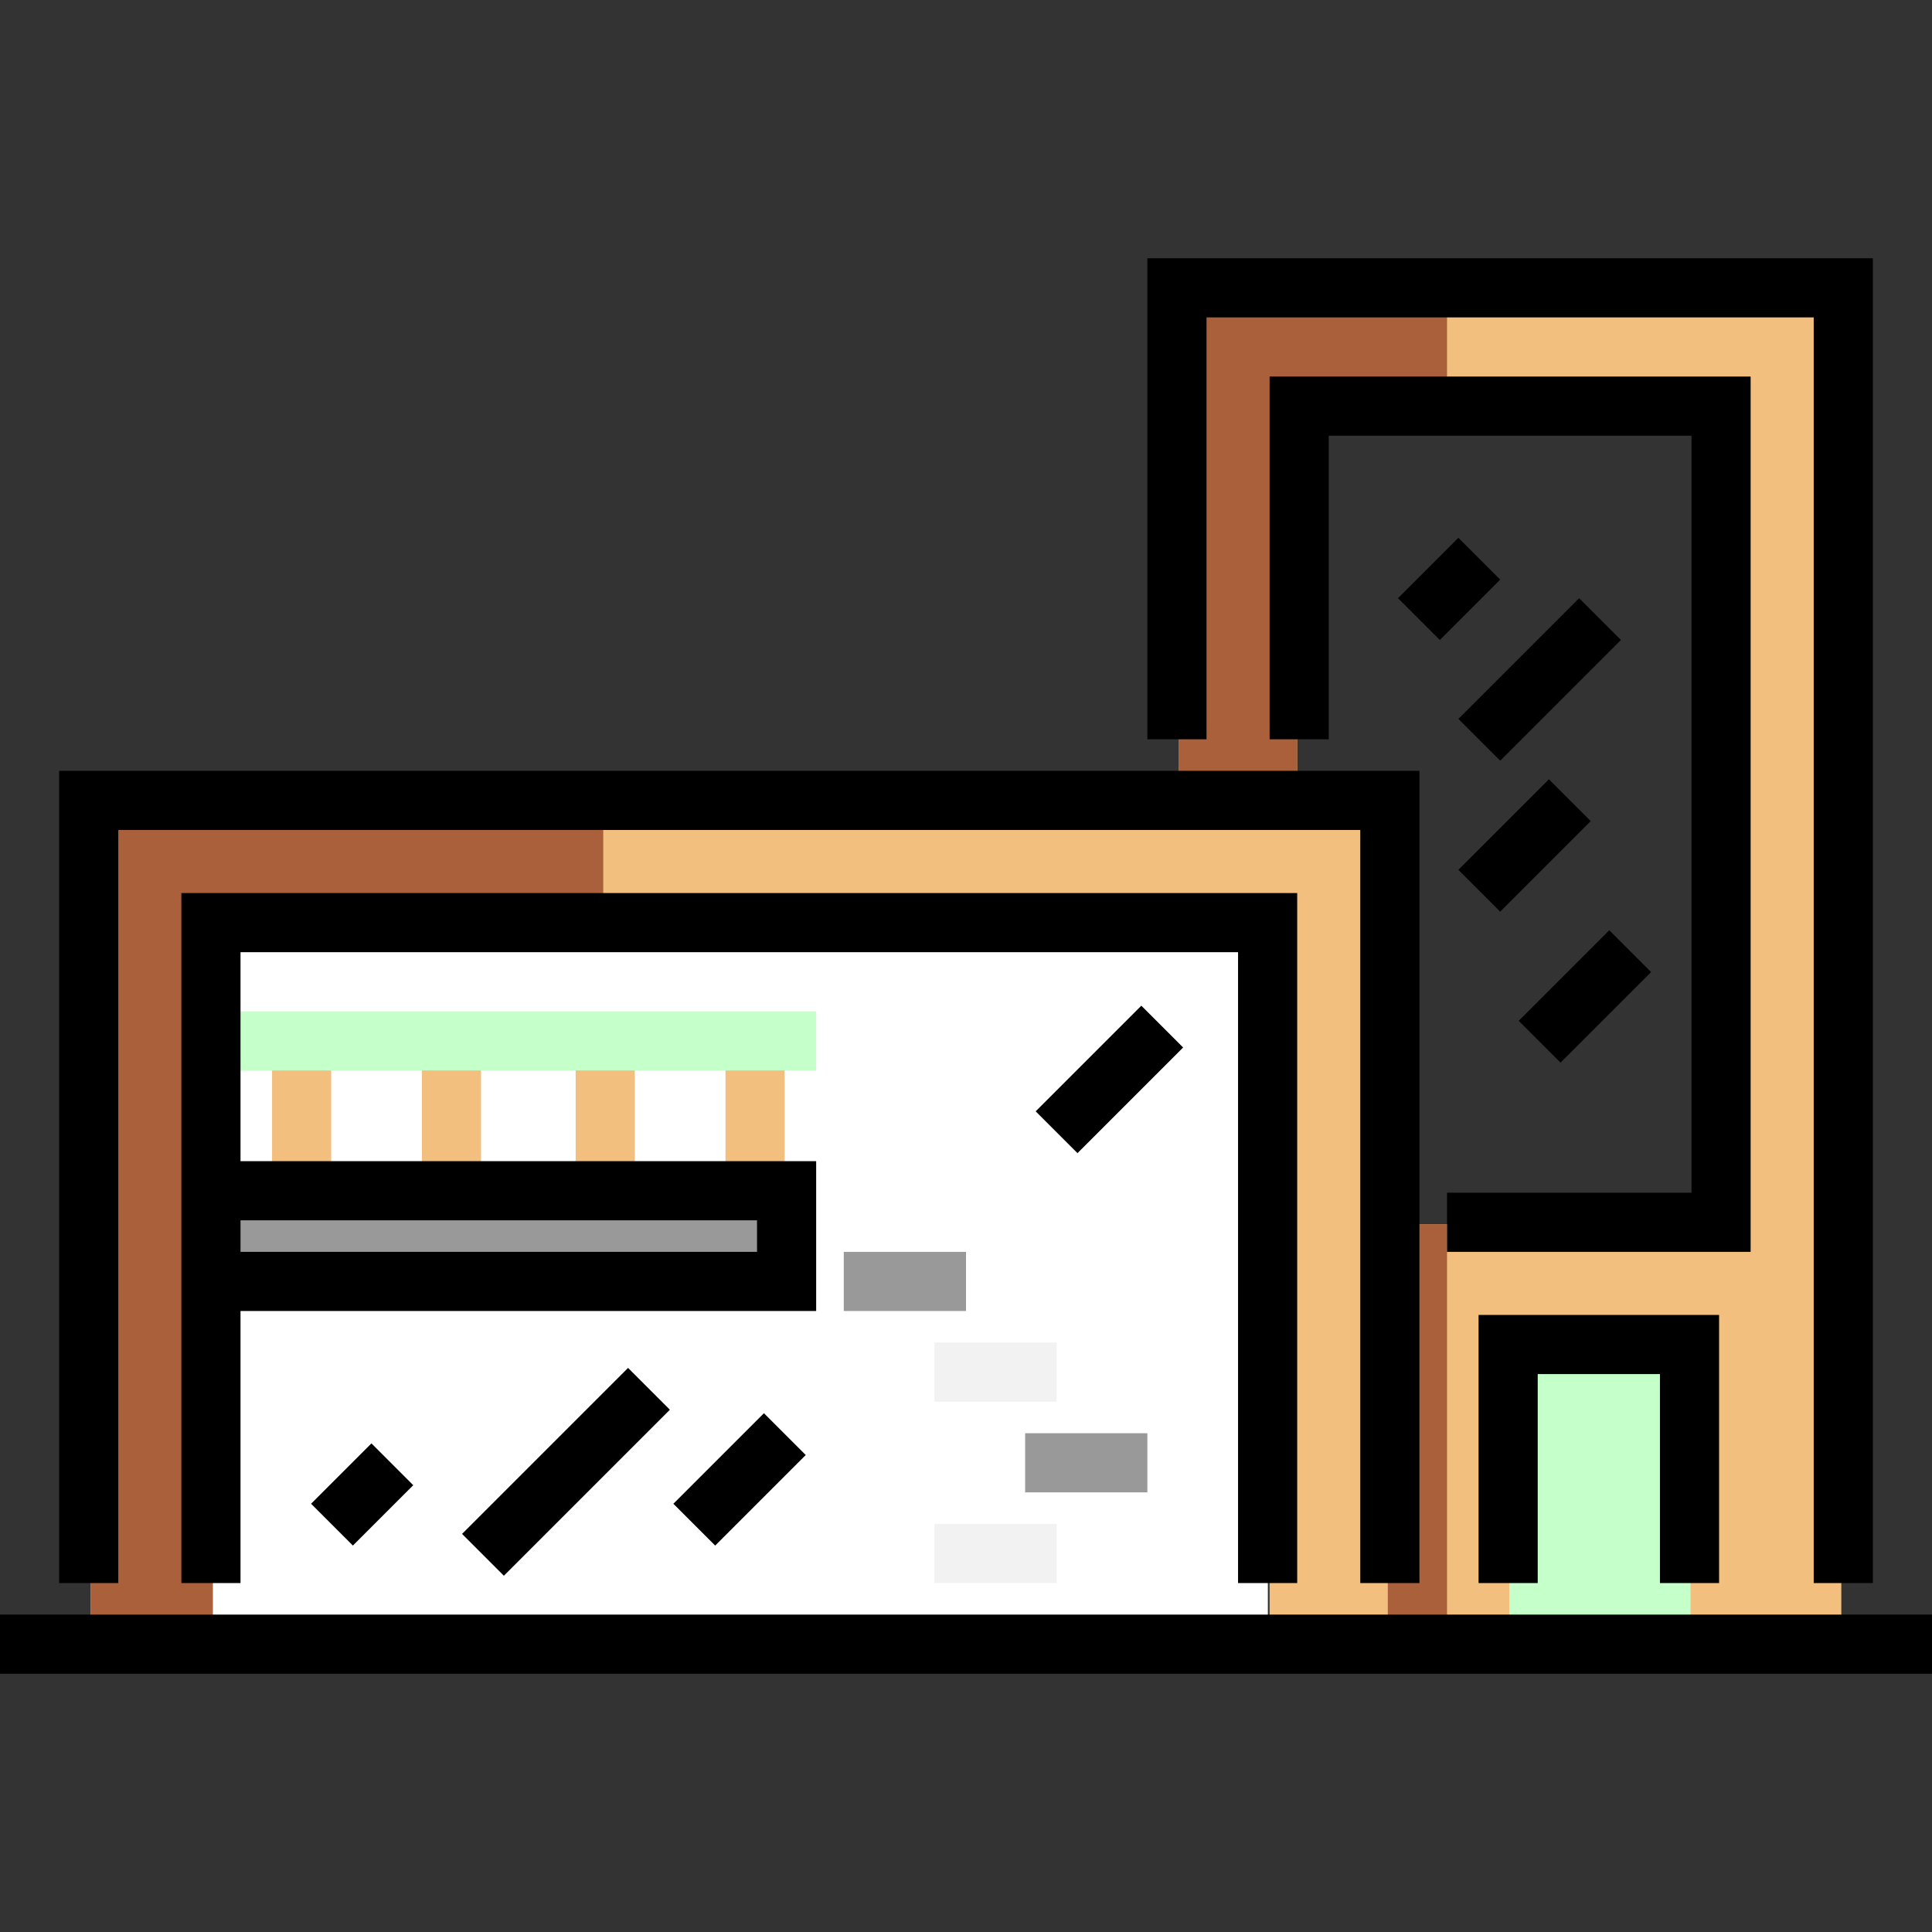 <?xml version="1.0" encoding="iso-8859-1"?>
<!-- Generator: Adobe Illustrator 19.0.0, SVG Export Plug-In . SVG Version: 6.00 Build 0)  -->
<svg version="1.1" id="Layer_1" xmlns="http://www.w3.org/2000/svg" xmlns:xlink="http://www.w3.org/1999/xlink" x="0px" y="0px"
	 viewBox="0 0 512 512" style="enable-background:new 0 0 512 512;" xml:space="preserve">
<rect x="0" y="0" width="512" height="512" fill="#333333" stroke="none"/>
<polygon style="fill:#F2BF7E;" points="24.033,211.592 24.033,436.245 56.424,436.245 56.424,243.984 336.457,243.984 
	336.457,436.245 367.804,436.245 367.804,211.592 "/>
<rect x="56.002" y="244.005" style="fill:#FFFFFF;" width="279.991" height="192"/>
<rect x="56.002" y="315.998" style="fill:#999999;" width="152.001" height="24"/>
<g>
	<rect x="192.261" y="276.375" style="fill:#F2BF7E;" width="15.673" height="39.706"/>
	<rect x="152.555" y="276.375" style="fill:#F2BF7E;" width="15.673" height="39.706"/>
	<rect x="111.804" y="276.375" style="fill:#F2BF7E;" width="15.673" height="39.706"/>
	<rect x="72.098" y="276.375" style="fill:#F2BF7E;" width="15.673" height="39.706"/>
	<path style="fill:#F2BF7E;" d="M312.424,75.755v135.837h55.38v224.653h120.163V75.755H312.424z M455.576,324.441h-87.771V211.592
		h-24.033V108.147h111.804V324.441z"/>
</g>
<rect x="399.997" y="355.997" style="fill:#C5FFCA;" width="47.999" height="79.997"/>
<g>
	<polygon style="fill:#AA603B;" points="367.804,324.441 367.804,211.592 343.771,211.592 343.771,196.001 343.771,108.147 
		383.478,108.147 383.478,75.755 312.424,75.755 312.424,211.592 367.804,211.592 367.804,436.245 383.478,436.245 383.478,324.441 
			"/>
	<polygon style="fill:#AA603B;" points="159.869,243.984 159.869,211.592 24.033,211.592 24.033,436.245 56.424,436.245 
		56.424,243.984 	"/>
</g>
<rect y="427.886" width="512" height="15.673"/>
<polygon points="376.163,419.527 360.49,419.527 360.49,219.951 31.347,219.951 31.347,419.527 15.673,419.527 15.673,204.278 
	376.163,204.278 "/>
<polygon points="496.327,419.527 480.653,419.527 480.653,84.114 319.739,84.114 319.739,195.918 304.065,195.918 304.065,68.441 
	496.327,68.441 "/>
<rect x="223.608" y="331.755" style="fill:#999999;" width="32.392" height="15.673"/>
<rect x="247.641" y="355.788" style="fill:#F2F2F2;" width="32.392" height="15.673"/>
<rect x="271.673" y="379.82" style="fill:#999999;" width="32.392" height="15.673"/>
<rect x="247.641" y="403.853" style="fill:#F2F2F2;" width="32.392" height="15.673"/>
<rect x="88.172" y="384.685" transform="matrix(-0.707 -0.707 0.707 -0.707 -116.116 743.901)" width="15.673" height="22.627"/>
<rect x="142.176" y="358.881" transform="matrix(-0.707 -0.707 0.707 -0.707 -19.678 771.833)" width="15.673" height="62.223"/>
<rect x="286.164" y="266.196" transform="matrix(-0.707 -0.707 0.707 -0.707 299.662 696.113)" width="15.673" height="39.597"/>
<rect x="188.174" y="375.023" transform="matrix(-0.707 -0.707 0.707 -0.707 57.43 807.775)" width="15.673" height="33.94"/>
<polygon points="463.935,331.755 383.478,331.755 383.478,316.082 448.261,316.082 448.261,115.461 352.131,115.461 
	352.131,195.918 336.457,195.918 336.457,99.788 463.935,99.788 "/>
<polygon points="455.576,419.527 439.902,419.527 439.902,364.147 407.51,364.147 407.51,419.527 391.837,419.527 391.837,348.473 
	455.576,348.473 "/>
<rect x="376.165" y="144.687" transform="matrix(-0.707 -0.707 0.707 -0.707 545.222 537.839)" width="15.673" height="22.626"/>
<rect x="400.168" y="157.367" transform="matrix(-0.707 -0.707 0.707 -0.707 569.232 595.771)" width="15.673" height="45.254"/>
<rect x="396.164" y="207.019" transform="matrix(-0.707 -0.707 0.707 -0.707 531.287 668.046)" width="15.673" height="33.941"/>
<rect x="412.159" y="247.022" transform="matrix(-0.707 -0.707 0.707 -0.707 530.308 747.644)" width="15.673" height="33.94"/>
<rect x="56.424" y="268.016" style="fill:#C5FFCA;" width="159.869" height="15.673"/>
<path d="M48.065,236.669v182.857h15.673v-72.098h152.555v-39.706H63.739v-55.38h264.359v167.184h15.673V236.669H48.065z
	 M200.62,323.396v8.359H63.739v-8.359H200.62z"/>
<g>
</g>
<g>
</g>
<g>
</g>
<g>
</g>
<g>
</g>
<g>
</g>
<g>
</g>
<g>
</g>
<g>
</g>
<g>
</g>
<g>
</g>
<g>
</g>
<g>
</g>
<g>
</g>
<g>
</g>
</svg>
